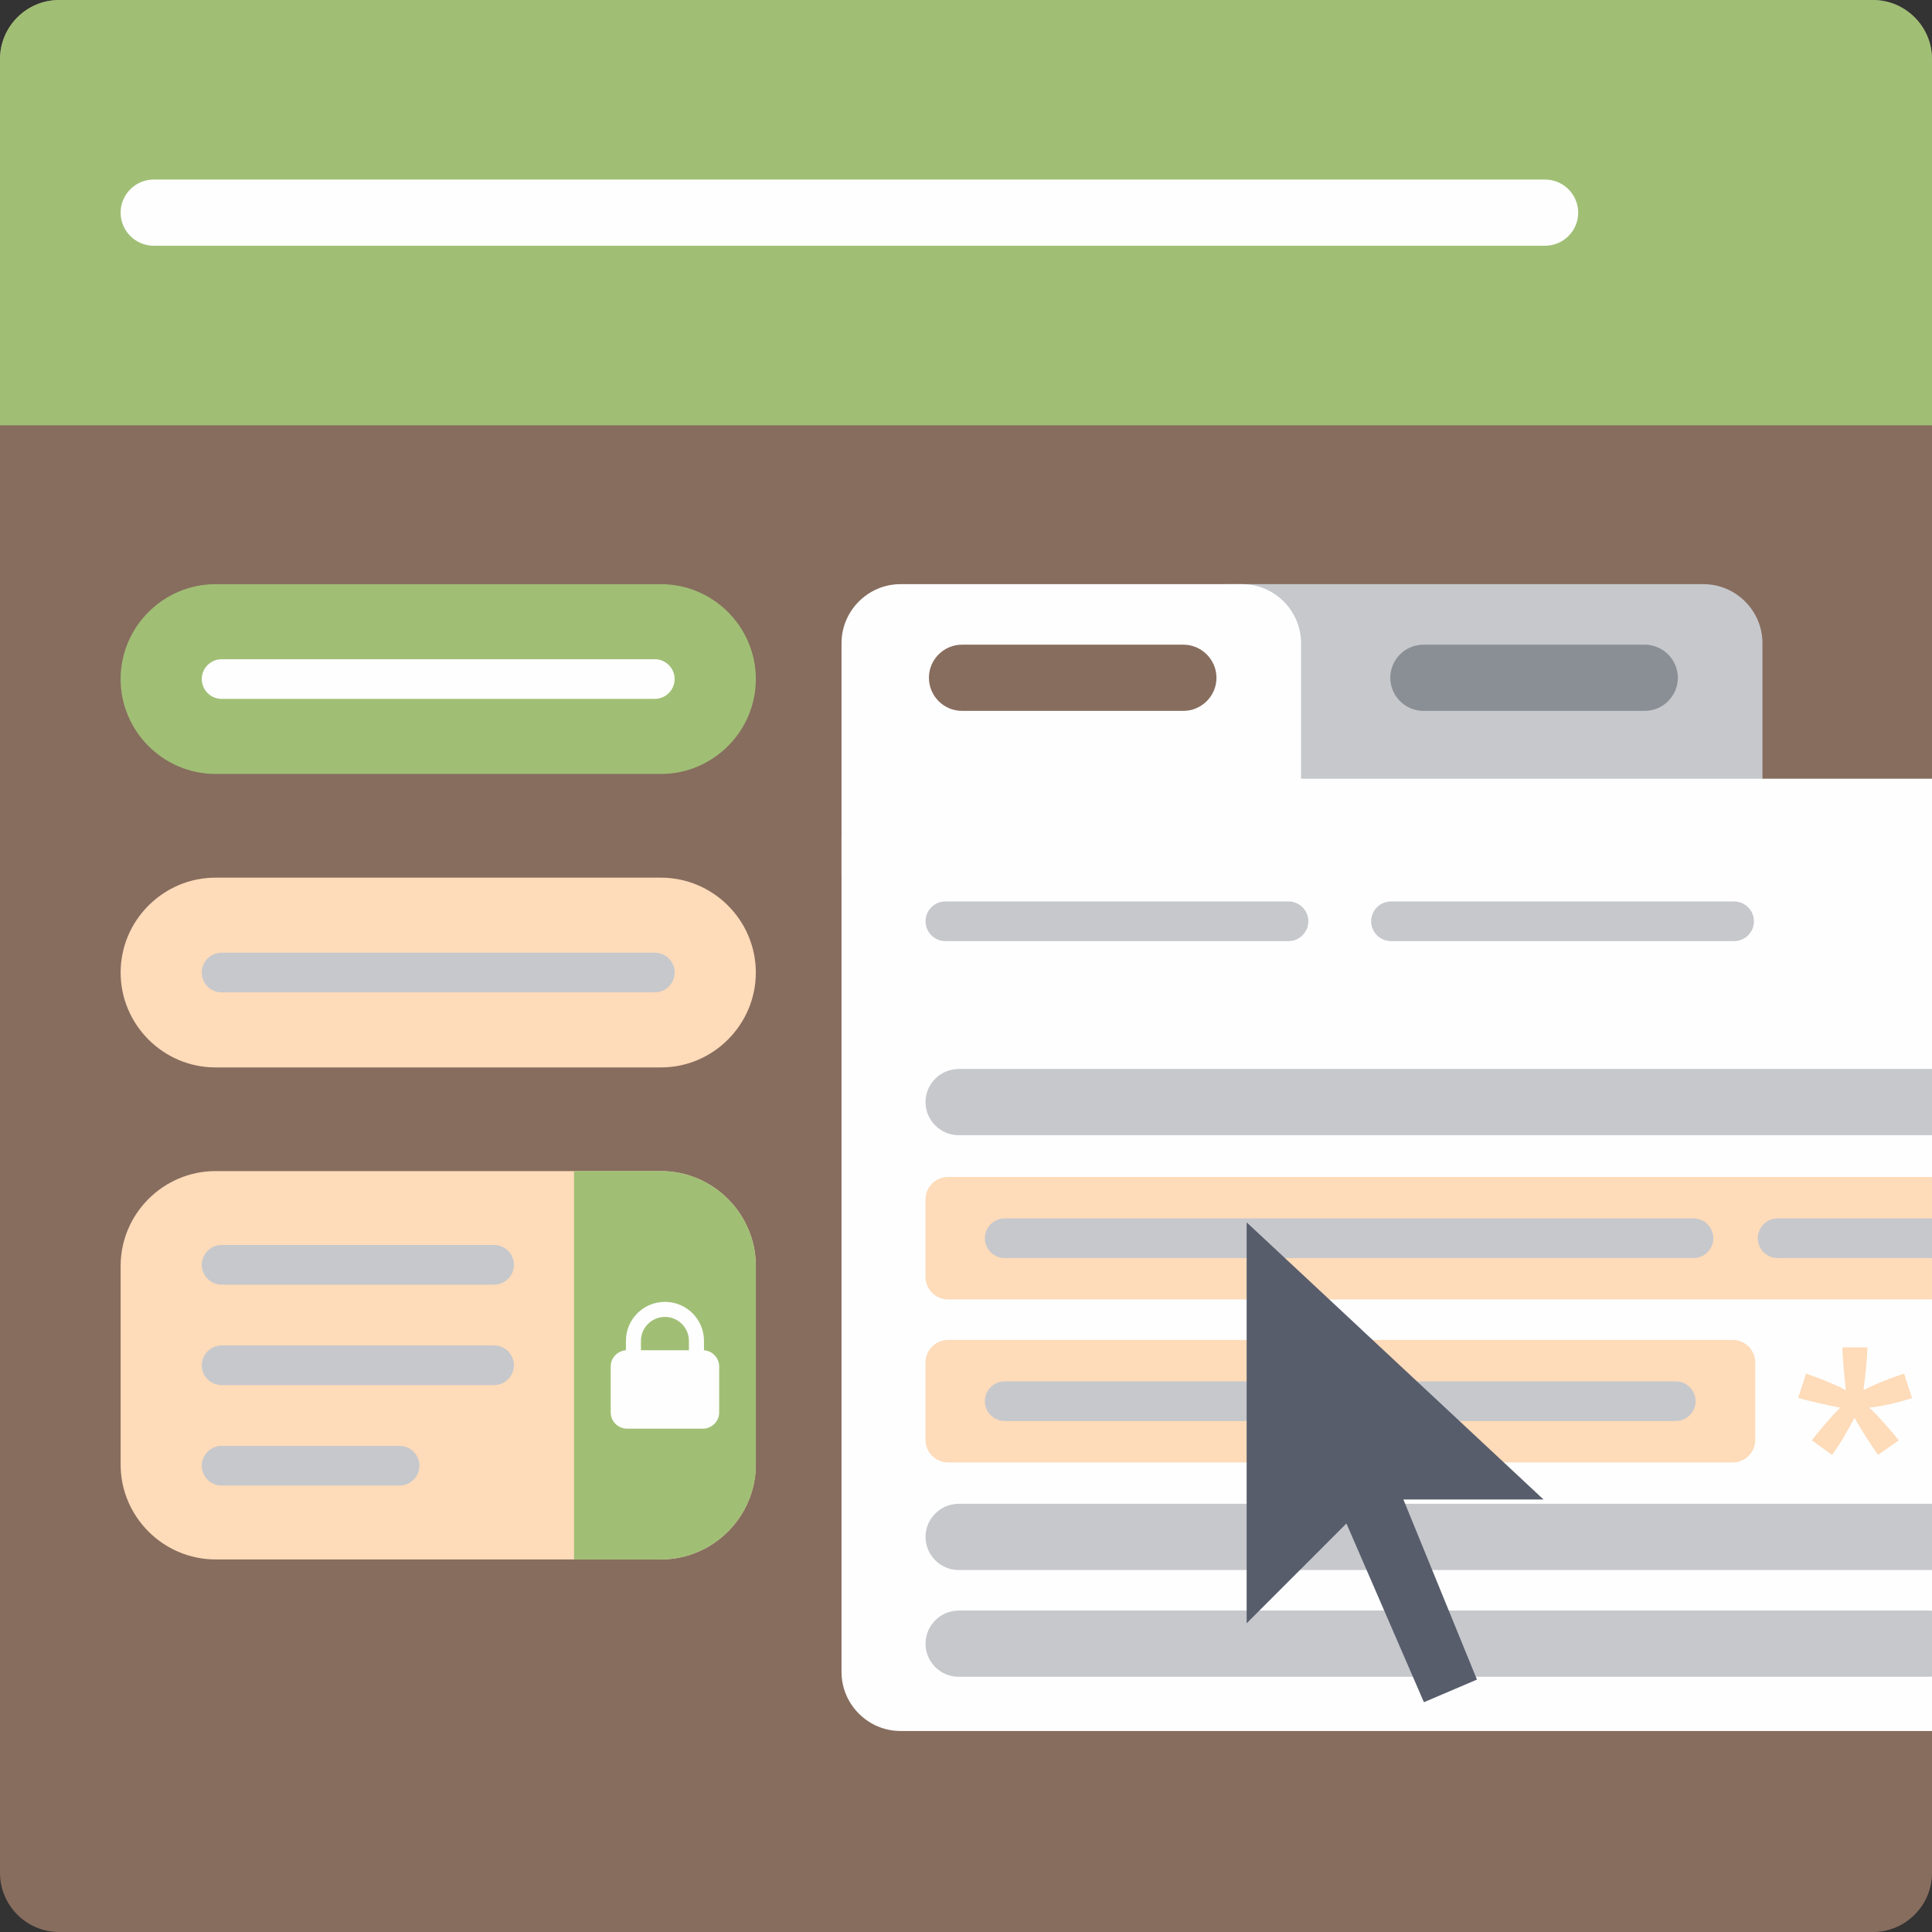 <?xml version="1.0" encoding="UTF-8"?>
<!DOCTYPE svg PUBLIC "-//W3C//DTD SVG 1.1//EN" "http://www.w3.org/Graphics/SVG/1.1/DTD/svg11.dtd">
<!-- Creator: CorelDRAW -->
<svg xmlns="http://www.w3.org/2000/svg" xml:space="preserve" width="85.789mm" height="85.789mm" version="1.1" style="shape-rendering:geometricPrecision; text-rendering:geometricPrecision; image-rendering:optimizeQuality; fill-rule:evenodd; clip-rule:evenodd"
viewBox="0 0 708.58 708.58"
 xmlns:xlink="http://www.w3.org/1999/xlink"
 xmlns:xodm="http://www.corel.com/coreldraw/odm/2003">
 <rect x="0" y="0" width="708.58" height="708.58" fill="#333333" stroke="none"/>
 <defs>
  <style type="text/css">
   <![CDATA[
    .fil4 {fill:#FEFEFE}
    .fil8 {fill:#575D6B}
    .fil0 {fill:#876D5E}
    .fil5 {fill:#8A8F96}
    .fil1 {fill:#A0BF75}
    .fil3 {fill:#C6C8CC}
    .fil2 {fill:#FEDBB9}
    .fil6 {fill:#FEFEFE;fill-rule:nonzero}
    .fil7 {fill:#FEDBB9;fill-rule:nonzero}
   ]]>
  </style>
 </defs>
 <g id="Слой_x0020_1">
  <path class="fil0" d="M21.65 0l665.28 0c11.91,0 21.65,9.74 21.65,21.65l0 114.44 0 6.29 0 544.55c0,11.91 -9.74,21.65 -21.65,21.65l-665.28 0c-11.91,0 -21.65,-9.74 -21.65,-21.65l0 -544.55 0 -6.29 0 -114.44c0,-11.91 9.74,-21.65 21.65,-21.65z"/>
  <path class="fil1" d="M21.65 0l665.28 0c11.91,0 21.65,9.74 21.65,21.65l0 134.34 -708.58 0 0 -134.34c0,-11.91 9.74,-21.65 21.65,-21.65z"/>
  <path class="fil2" d="M79.04 391.49l163.37 0c19.14,0 34.8,-15.66 34.8,-34.8l0 -0c0,-19.14 -15.66,-34.8 -34.8,-34.8l-163.37 0c-19.14,0 -34.8,15.66 -34.8,34.8l0 0c0,19.14 15.66,34.8 34.8,34.8z"/>
  <path class="fil3" d="M449.95 214.24l174.79 0c11.91,0 21.65,9.74 21.65,21.65 0,221.76 0,-136.06 0,85.7 0,11.91 -9.75,21.65 -21.65,21.65l-174.79 0c-11.9,0 -21.65,-9.74 -21.65,-21.65 0,-221.76 0,136.06 0,-85.7 0,-11.91 9.74,-21.65 21.65,-21.65z"/>
  <path class="fil4" d="M330.29 214.24l125.23 0c11.91,0 21.65,9.74 21.65,21.65 0,221.76 0,-136.06 0,85.7 0,11.91 -9.75,21.65 -21.65,21.65l-125.23 0c-11.9,0 -21.65,-9.74 -21.65,-21.65 0,-221.76 0,136.06 0,-85.7 0,-11.91 9.74,-21.65 21.65,-21.65z"/>
  <path class="fil4" d="M330.29 285.6l378.29 0 0 349.26 -378.29 0c-11.9,0 -21.65,-9.74 -21.65,-21.65 0,-221.76 0,-84.2 0,-305.96 0,-11.91 9.74,-21.65 21.65,-21.65z"/>
  <path class="fil0" d="M352.83 236.44l81.17 0c6.68,0 12.15,5.47 12.15,12.14l0 0c0,6.68 -5.47,12.14 -12.15,12.14l-81.17 0c-6.68,0 -12.14,-5.46 -12.14,-12.14l0 -0c0,-6.68 5.46,-12.14 12.14,-12.14z"/>
  <path class="fil5" d="M522.05 236.44l81.17 0c6.68,0 12.15,5.47 12.15,12.14l0 0c0,6.68 -5.47,12.14 -12.15,12.14l-81.17 0c-6.68,0 -12.14,-5.46 -12.14,-12.14l0 -0c0,-6.68 5.46,-12.14 12.14,-12.14z"/>
  <path class="fil3" d="M346.72 330.62l125.86 0c4,0 7.27,3.27 7.27,7.27l0 0c0,4 -3.27,7.27 -7.27,7.27l-125.86 0c-4,0 -7.27,-3.27 -7.27,-7.27l0 -0c0,-4 3.27,-7.27 7.27,-7.27z"/>
  <path class="fil3" d="M510.15 330.62l125.86 0c4,0 7.27,3.27 7.27,7.27l0 0c0,4 -3.27,7.27 -7.27,7.27l-125.86 0c-4,0 -7.27,-3.27 -7.27,-7.27l0 -0c0,-4 3.27,-7.27 7.27,-7.27z"/>
  <path class="fil1" d="M79.04 283.85l163.37 0c19.14,0 34.8,-15.66 34.8,-34.8l0 -0c0,-19.14 -15.66,-34.8 -34.8,-34.8l-163.37 0c-19.14,0 -34.8,15.66 -34.8,34.8l0 0c0,19.14 15.66,34.8 34.8,34.8z"/>
  <path class="fil2" d="M79.04 429.51l163.37 0c19.14,0 34.8,15.66 34.8,34.8l0 72.83c0,19.14 -15.66,34.8 -34.8,34.8l-163.37 0c-19.14,0 -34.8,-15.66 -34.8,-34.8l0 -72.83c0,-19.14 15.66,-34.8 34.8,-34.8z"/>
  <path class="fil1" d="M210.53 429.51l31.87 0c19.14,0 34.8,15.66 34.8,34.8l0 72.83c0,19.14 -15.66,34.8 -34.8,34.8l-31.87 0 0 -142.44z"/>
  <path class="fil6" d="M252.67 495.22l0 -3.43c0,-2.43 -0.98,-4.63 -2.58,-6.22 -1.59,-1.59 -3.79,-2.58 -6.22,-2.58 -2.43,0 -4.63,0.98 -6.22,2.58 -1.59,1.59 -2.58,3.79 -2.58,6.22l0 3.43 17.59 0zm-23.1 0.01l0 -3.45c0,-3.95 1.6,-7.53 4.19,-10.12 2.59,-2.59 6.17,-4.19 10.12,-4.19 3.95,0 7.53,1.6 10.12,4.19 2.59,2.59 4.19,6.17 4.19,10.12l0 3.45c3.1,0.2 5.58,2.8 5.58,5.95l0 16.82c0,3.28 -2.69,5.97 -5.97,5.97l-27.85 0c-3.28,0 -5.97,-2.69 -5.97,-5.97l0 -16.82c0,-3.15 2.48,-5.75 5.58,-5.95z"/>
  <path class="fil3" d="M81.27 363.95l158.89 0c4,0 7.27,-3.27 7.27,-7.27l0 -0c0,-4 -3.27,-7.27 -7.27,-7.27l-158.89 0c-4,0 -7.27,3.27 -7.27,7.27l0 0c0,4 3.27,7.27 7.27,7.27z"/>
  <path class="fil4" d="M81.27 256.32l158.89 0c4,0 7.27,-3.27 7.27,-7.27l0 -0c0,-4 -3.27,-7.27 -7.27,-7.27l-158.89 0c-4,0 -7.27,3.27 -7.27,7.27l0 0c0,4 3.27,7.27 7.27,7.27z"/>
  <path class="fil3" d="M81.27 456.61l99.95 0c4,0 7.27,3.28 7.27,7.27l0 0c0,4 -3.28,7.27 -7.27,7.27l-99.95 0c-4,0 -7.27,-3.27 -7.27,-7.27l0 -0c0,-4 3.27,-7.27 7.27,-7.27zm0 73.69l65.29 0c4,0 7.27,3.28 7.27,7.27l0 0c0,4 -3.28,7.27 -7.27,7.27l-65.29 0c-4,0 -7.27,-3.27 -7.27,-7.27l0 -0c0,-4 3.27,-7.27 7.27,-7.27zm0 -36.84l99.95 0c4,0 7.27,3.28 7.27,7.27l0 0c0,4 -3.28,7.27 -7.27,7.27l-99.95 0c-4,0 -7.27,-3.27 -7.27,-7.27l0 -0c0,-4 3.27,-7.27 7.27,-7.27z"/>
  <path class="fil4" d="M56.38 65.85l510.29 0c6.68,0 12.15,5.47 12.15,12.14l0 0c0,6.68 -5.47,12.14 -12.15,12.14l-510.29 0c-6.68,0 -12.14,-5.46 -12.14,-12.14l0 -0c0,-6.68 5.46,-12.14 12.14,-12.14z"/>
  <g id="_2319944899696">
   <path class="fil3" d="M351.59 392.05l356.99 0 0 24.29 -356.99 0c-6.68,0 -12.14,-5.46 -12.14,-12.14l0 -0c0,-6.68 5.46,-12.14 12.14,-12.14z"/>
   <path class="fil3" d="M351.59 551.53l356.99 0 0 24.29 -356.99 0c-6.68,0 -12.14,-5.46 -12.14,-12.14l0 -0c0,-6.68 5.46,-12.14 12.14,-12.14z"/>
   <path class="fil3" d="M351.59 590.68l355.54 0c0.49,0 0.97,0.03 1.45,0.09l0 24.12c-0.48,0.06 -0.96,0.09 -1.45,0.09l-355.54 0c-6.68,0 -12.14,-5.46 -12.14,-12.14l0 -0c0,-6.68 5.46,-12.14 12.14,-12.14z"/>
   <path class="fil2" d="M347.7 431.67l360.87 0 0 44.92 -360.87 0c-4.55,0 -8.26,-3.71 -8.26,-8.26l0 -28.4c0,-4.55 3.71,-8.26 8.26,-8.26z"/>
   <path class="fil7" d="M659.49 512.73l2.9 -8.95c6.7,2.36 11.54,4.39 14.59,6.12 -0.8,-7.61 -1.23,-12.86 -1.28,-15.72l9.21 0c-0.13,4.17 -0.61,9.38 -1.47,15.65 4.34,-2.18 9.32,-4.22 14.92,-6.05l2.9 8.95c-5.34,1.77 -10.57,2.96 -15.72,3.55 2.57,2.23 6.18,6.23 10.85,11.95l-7.57 5.38c-2.44,-3.33 -5.34,-7.87 -8.67,-13.6 -3.13,5.94 -5.88,10.48 -8.24,13.6l-7.44 -5.38c4.86,-6.03 8.37,-10.01 10.46,-11.95 -5.43,-1.06 -10.57,-2.25 -15.46,-3.55z"/>
   <path class="fil2" d="M347.7 491.44l287.8 0c4.55,0 8.26,3.72 8.26,8.26l0 28.4c0,4.54 -3.72,8.26 -8.26,8.26l-287.8 0c-4.54,0 -8.26,-3.71 -8.26,-8.26l0 -28.4c0,-4.55 3.71,-8.26 8.26,-8.26z"/>
   <path class="fil3" d="M368.48 446.86l252.63 0c4,0 7.27,3.28 7.27,7.27l0 0c0,4 -3.28,7.27 -7.27,7.27l-252.63 0c-4,0 -7.27,-3.27 -7.27,-7.27l0 -0c0,-4 3.27,-7.27 7.27,-7.27z"/>
   <path class="fil3" d="M651.96 446.86l56.62 0 0 14.55 -56.62 0c-4,0 -7.27,-3.27 -7.27,-7.27l0 -0c0,-4 3.27,-7.27 7.27,-7.27z"/>
   <path class="fil3" d="M368.48 506.63l246.12 0c4,0 7.27,3.28 7.27,7.27l0 0c0,4 -3.28,7.27 -7.27,7.27l-246.12 0c-4,0 -7.27,-3.27 -7.27,-7.27l0 -0c0,-4 3.27,-7.27 7.27,-7.27z"/>
  </g>
  <polygon class="fil8" points="457.22,448.31 457.22,595.36 493.82,558.75 522.24,624.31 541.69,616 514.71,549.96 566.11,549.96 "/>
 </g>
</svg>
